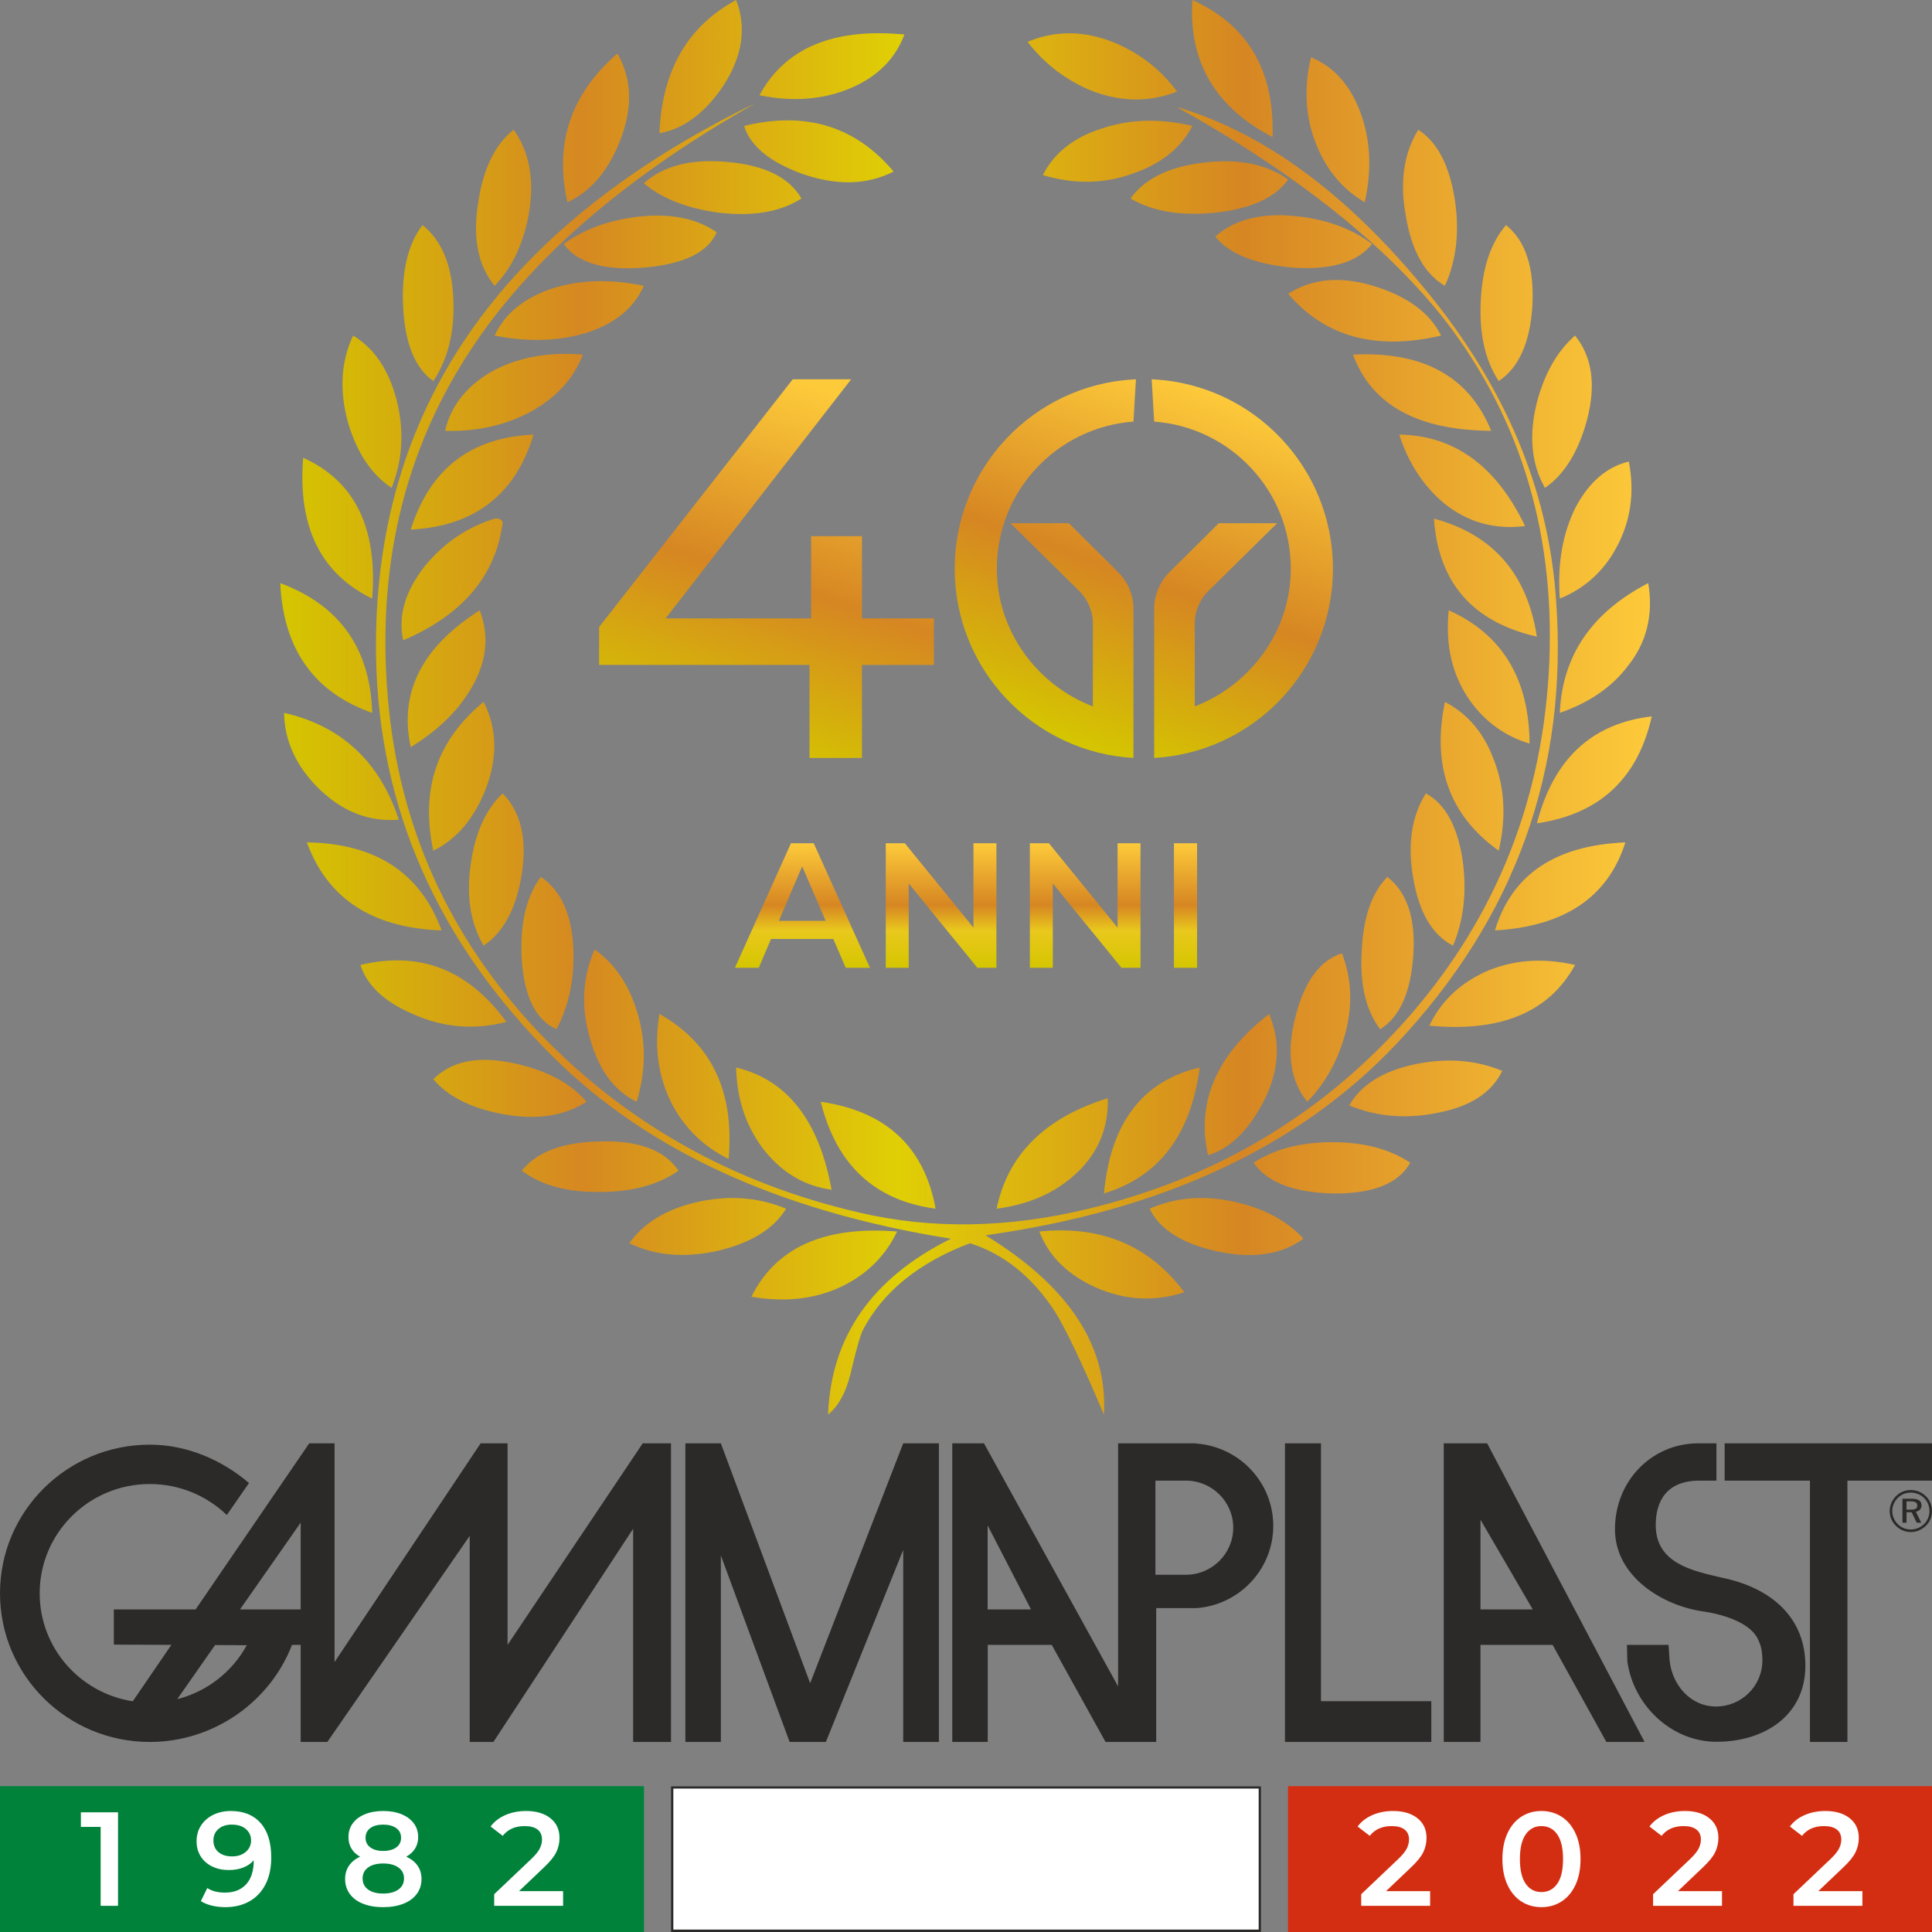<?xml version="1.0" encoding="UTF-8"?>
<!DOCTYPE svg PUBLIC "-//W3C//DTD SVG 1.1//EN" "http://www.w3.org/Graphics/SVG/1.1/DTD/svg11.dtd">
<!-- Creator: CorelDRAW 2019 (64-Bit) -->
<svg xmlns="http://www.w3.org/2000/svg" xml:space="preserve" width="200mm" height="200mm" version="1.1" style="shape-rendering:geometricPrecision; text-rendering:geometricPrecision; image-rendering:optimizeQuality; fill-rule:evenodd; clip-rule:evenodd"
viewBox="0 0 20000 20000.03"
 xmlns:xlink="http://www.w3.org/1999/xlink"
 xmlns:xodm="http://www.corel.com/coreldraw/odm/2003">
 <rect x="0" y="0" width="20000" height="20000.03" fill="#808080" stroke="none"/>
 <defs>
  <style type="text/css">
   <![CDATA[
    .fil1 {fill:#2B2A29}
    .fil0 {fill:white}
    .fil7 {fill:#D42E12}
    .fil6 {fill:#00823B}
    .fil8 {fill:white;fill-rule:nonzero}
    .fil4 {fill:url(#id0)}
    .fil2 {fill:url(#id1)}
    .fil5 {fill:url(#id2);fill-rule:nonzero}
    .fil3 {fill:url(#id3);fill-rule:nonzero}
   ]]>
  </style>
  <linearGradient id="id0" gradientUnits="userSpaceOnUse" x1="11169.57" y1="7725.62" x2="12506.92" y2="4046.93">
   <stop offset="0" style="stop-opacity:1; stop-color:#D5C600"/>
   <stop offset="0.471" style="stop-opacity:1; stop-color:#D68622"/>
   <stop offset="1" style="stop-opacity:1; stop-color:#FDCA3A"/>
  </linearGradient>
  <linearGradient id="id1" gradientUnits="userSpaceOnUse" x1="2901.2" y1="7321.71" x2="17080.73" y2="7321.71">
   <stop offset="0" style="stop-opacity:1; stop-color:#D5C600"/>
   <stop offset="0.22" style="stop-opacity:1; stop-color:#D68821"/>
   <stop offset="0.451" style="stop-opacity:1; stop-color:#E0CF05"/>
   <stop offset="0.702" style="stop-opacity:1; stop-color:#D68622"/>
   <stop offset="1" style="stop-opacity:1; stop-color:#FDCA3A"/>
  </linearGradient>
  <linearGradient id="id2" gradientUnits="userSpaceOnUse" x1="9996.94" y1="10017.64" x2="9996.94" y2="8730.22">
   <stop offset="0" style="stop-opacity:1; stop-color:#D5C600"/>
   <stop offset="0.298" style="stop-opacity:1; stop-color:#E9C81D"/>
   <stop offset="0.502" style="stop-opacity:1; stop-color:#D68622"/>
   <stop offset="1" style="stop-opacity:1; stop-color:#FDCA3A"/>
  </linearGradient>
  <linearGradient id="id3" gradientUnits="userSpaceOnUse" xlink:href="#id0" x1="7340.56" y1="7725.61" x2="8524.56" y2="4046.94">
  </linearGradient>
 </defs>
 <g id="Livello_x0020_1">
  <g id="_1863979688448">
   <g>
    <polygon class="fil0" points="13054.72,18490.29 6945.28,18490.29 6945.28,20000.03 13054.72,20000.03 "/>
    <path id="1" class="fil1" d="M13029.72 18515.29l-6059.44 0 0 1459.74 6059.44 0 0 -1459.74zm25 -25l-6109.44 0 0 1509.74 6109.44 0 0 -1509.74z"/>
   </g>
   <path class="fil2" d="M7620.14 0c-504.69,273.84 -767.87,732.87 -793.83,1379.69 249.55,-44.36 468.63,-207.32 656.15,-483.84 202.09,-307.7 249.48,-606.37 137.68,-895.85l0 0zm5553.49 1418.84c20.33,-688.58 -255.21,-1159.36 -829.95,-1418.84 -41.75,636.37 237.1,1111.07 829.95,1418.84l0 0zm-3811.1 -1061.54c-736.22,-70.45 -1235.31,139.5 -1500.68,628.58 345.52,70.44 660.55,46.92 946.28,-74.36 273.28,-117.35 458.46,-299.98 554.4,-554.22l0 0zm2821.94 590.75c-163.77,-223.01 -373.77,-388.64 -634.62,-500.73 -313.95,-131.77 -618.81,-137.01 -912.42,-14.42 165.98,216.48 377.17,382.12 632.33,494.3 313.95,129.12 618.81,136.9 914.71,20.85l0 0zm-5792.87 -393.83c-483.28,418.6 -654.94,931.07 -517.19,1540.07 237.15,-110.83 418.99,-320.78 540.88,-628.49 135.54,-339.11 129.9,-642.95 -23.69,-911.58l0 0zm7736.22 1540.07c75.66,-339.01 59.86,-649.39 -46.3,-935 -107.3,-281.62 -275.56,-470.78 -510.37,-565.93 -77.94,328.61 -56.52,633.77 59.8,915.39 107.3,259.54 273.29,453.86 496.87,585.54l0 0zm-3925.12 10693.49c1823.68,-254.3 3238.59,-911.57 4244.69,-1973.06 1238.77,-1309.31 1793.23,-2849.43 1659.95,-4617.76 -80.2,-1138.46 -530.76,-2202.61 -1347.13,-3193.72 -814.17,-994.95 -1672.4,-1628.76 -2575.74,-1894.78 1244.39,696.35 2166.92,1433.15 2773.36,2205.21 800.53,1038.03 1159.69,2262.53 1073.8,3669.66 -85.77,1387.53 -590.53,2588.59 -1508.58,3610.99 -874.04,966.34 -1958.07,1605.32 -3253.29,1918.31 -833.31,202.16 -1626.05,215.17 -2378.08,39.13 -1305.33,-302.59 -2406.35,-922.02 -3300.72,-1850.48 -939.47,-987.18 -1464.53,-2146.53 -1576.36,-3481.93 -121.97,-1429.22 203.28,-2686.39 975.6,-3768.78 618.89,-869.83 1560.63,-1661.38 2827.63,-2381.25 -2653.7,1288.41 -3961.3,3196.32 -3925.2,5718.39 26.02,1577.94 634.63,2960.3 1828.19,4148.29 981.33,976.73 2354.44,1605.31 4122.78,1887.01 -816.44,406.87 -1240.99,1011.94 -1271.49,1820.47 106.11,-86.05 181.77,-222.94 229.21,-409.48 59.86,-255.57 103.89,-410.8 129.84,-462.96 207.8,-399.03 577.07,-698.96 1110.06,-901.07 351.16,110.83 642.5,346.85 877.38,704.2 106.11,168.24 277.77,522.93 509.3,1069.31 41.75,-711.97 -367.01,-1330.16 -1225.2,-1855.7l0 0zm592.86 -10975.13c320.65,95.19 627.84,92.59 923.68,-13.07 293.57,-99.11 502.49,-262.09 624.44,-495.55 -330.87,-79.53 -640.28,-71.68 -928.23,23.52 -296.97,91.29 -502.47,254.25 -619.89,485.1l0 0zm-1544.83 -36.52c-397.44,-472.1 -913.5,-627.29 -1548.11,-472.1 65.44,207.39 265.34,372.98 601.83,495.55 355.7,123.9 670.8,116.11 946.28,-23.45l0 0zm-3932.99 -432.96c-191.99,150.02 -315.09,401.66 -367,751.12 -59.88,362.56 -4.56,652.04 169.37,864.64 181.77,-186.47 301.52,-440.73 356.85,-759 56.47,-344.22 2.27,-628.53 -159.22,-856.76l0 0zm9640.09 1615.76c121.89,-269.93 153.53,-572.51 99.34,-911.52 -57.59,-344.33 -179.5,-576.44 -374.89,-704.24 -151.33,243.86 -195.36,543.77 -127.59,901.12 59.82,354.69 195.34,593.38 403.14,714.64l0 0zm-6661.27 -903.74c-125.3,-217.77 -380.53,-344.22 -762.19,-378.18 -374.9,-35.17 -663.97,36.52 -869.49,220.38 185.18,155.19 437,256.92 762.19,302.54 356.85,44.36 645.9,-2.61 869.49,-144.74l0 0zm3406.84 0c234.87,136.96 530.71,183.88 892.1,144.74 359.1,-40.38 606.42,-155.12 739.63,-341.61 -229.21,-163.08 -522.82,-219.08 -885.34,-173.48 -355.65,44.31 -602.98,168.26 -746.39,370.35l0 0zm-4284.22 349.52c-213.41,-147.35 -485.56,-199.55 -822.06,-160.42 -298.11,36.53 -553.32,129.12 -762.25,281.7 143.43,196.88 422.33,277.77 837.91,243.84 408.76,-36.51 656.08,-157.79 746.4,-365.12l0 0zm5161.6 44.36c142.29,178.65 405.41,284.25 792.75,320.76 400.85,28.7 676.35,-52.13 829.95,-243.84 -213.35,-163.03 -481.01,-258.24 -801.72,-289.53 -350.09,-33.91 -623.3,36.52 -820.98,212.61l0 0zm-8095.27 1495.75c153.55,-228.19 221.3,-512.48 207.79,-851.6 -15.86,-352.06 -121.95,-607.68 -319.58,-762.87 -153.6,200.81 -219.08,486.4 -199.89,856.78 20.32,371.7 124.22,625.97 311.68,757.69l0 0zm11104.71 -1614.47c-155.93,179.96 -245.11,439.48 -260.96,778.55 -18,339.06 41.8,618.13 185.24,835.92 207.79,-136.89 325.2,-399.04 348.94,-781.15 20.28,-393.84 -71.17,-672.91 -273.22,-833.32l0 0zm-2255.09 710.73c379.39,446.02 907.88,590.74 1583.15,432.95 -116.27,-233.4 -343.3,-401.66 -678.62,-507.3 -353.48,-112.14 -655,-86 -904.53,74.35l0 0zm-8215.02 432.95c348.96,69.14 668.46,58.69 959.81,-31.29 289.07,-95.16 483.29,-255.61 584.96,-483.81 -347.8,-72.99 -665.1,-62.58 -951.97,28.7 -287.93,97.81 -486.69,258.22 -592.8,486.4l0 0zm-1065.98 1576.63c114.06,-288.16 132.11,-590.76 51.96,-908.91 -81.31,-312.99 -231.49,-536 -450.56,-667.72 -127.64,271.23 -143.45,573.83 -51.94,903.74 91.42,307.77 239.38,532.08 450.54,672.89l0 0zm12250.85 -1576.63c-181.84,157.79 -313.95,386.04 -395.25,691.18 -85.82,341.68 -57.6,639.04 83.57,885.45 197.61,-135.58 343.25,-367.75 433.57,-696.35 97.14,-365.19 57.66,-657.27 -121.89,-880.28l0 0zm-11697.56 985.87c320.71,10.47 612.06,-54.74 869.54,-189.1 275.55,-147.34 459.54,-346.89 556.67,-599.83 -374.9,-31.31 -697.84,33.91 -967.7,189.1 -249.59,152.58 -400.92,352.06 -458.51,599.83l0 0zm9398.44 -788.93c192,520.37 668.51,783.72 1430.7,788.93 -226.93,-562 -704.59,-825.45 -1430.7,-788.93l0 0zm-8482.61 828.08c-650.46,28.69 -1073.9,357.34 -1271.5,983.26 660.58,-33.91 1084.04,-362.51 1271.5,-983.26l0 0zm8961.4 0c96.06,297.3 251.81,533.38 465.22,712.03 245.05,196.88 522.87,273.84 837.9,234.71 -299.23,-623.36 -733.94,-938.9 -1303.12,-946.74l0 0zm-10631.53 1697.91c57.62,-732.89 -181.78,-1219.29 -714.79,-1457.92 -57.55,714.58 181.82,1198.44 714.79,1457.92l0 0zm12293.77 0c259.71,-105.6 455.05,-284.31 587.17,-530.78 145.65,-268.63 189.72,-564.62 127.59,-888.06 -229.21,54.76 -411.03,212.56 -548.78,469.48 -135.53,268.62 -192,584.22 -165.98,949.36l0 0zm-11973.06 431.63c615.41,-263.39 959.81,-670.26 1029.85,-1220.63 -10.18,-31.24 -39.55,-44.32 -83.57,-39.08 -281.17,87.36 -520.53,247.77 -718.17,486.4 -207.79,260.85 -283.45,520.37 -228.11,773.31l0 0zm10669.93 -1259.71c46.29,662.49 399.73,1069.38 1065.97,1221.94 -101.62,-653.34 -457.32,-1058.91 -1065.97,-1221.94l0 0zm-10990.64 2010.89c-20.31,-667.72 -337.63,-1114.99 -951.92,-1343.24 31.62,683.36 348.92,1130.68 951.92,1343.24l0 0zm12293.77 0c303.73,-105.59 538.6,-266.01 698.96,-478.57 200.97,-246.47 271.01,-536 216.76,-864.67 -586.04,302.6 -889.83,751.18 -915.72,1343.24l0 0zm-11180.37 -1061.54c-598.44,378.2 -837.86,851.59 -714.77,1416.28 261.99,-160.42 462.97,-349.52 600.72,-567.3 181.82,-284.3 221.3,-565.99 114.05,-848.98l0 0zm10030.79 0c-37.21,362.57 36.11,672.94 217.95,932.42 159.22,223.01 364.74,370.36 618.81,447.32 -4.54,-672.89 -285.66,-1133.27 -836.76,-1379.74l0 0zm-9991.25 948.11c-484.42,397.72 -656.06,910.26 -520.55,1540.09 239.37,-117.35 421.14,-328.6 543.1,-639.03 125.36,-329.9 117.47,-629.83 -22.55,-901.06l0 0zm10508.44 1540.09c80.2,-344.27 62.08,-659.88 -54.2,-950.64 -101.62,-271.3 -268.79,-468.18 -502.47,-589.45 -137.82,662.44 46.29,1174.97 556.67,1540.09l0 0zm-11385.84 -320.81c-197.64,-601.16 -595.08,-971.51 -1187.95,-1105.85 4.53,292.09 127.61,556.85 363.63,787.63 245.06,237.39 520.55,342.99 824.32,318.22l0 0zm11781.07 37.82c650.46,-95.19 1045.64,-465.56 1189.06,-1107.15 -618.8,71.69 -1017.45,439.5 -1189.06,1107.15l0 0zm-10706.05 -310.37c-175.07,165.64 -283.46,406.89 -328.6,719.87 -51.93,333.84 -6.77,620.74 130.98,856.76 207.78,-139.51 339.85,-388.58 395.24,-743.32 56.46,-362.51 -10.18,-641.59 -197.62,-833.31l0 0zm9837.65 1576.63c111.84,-266 145.69,-564.67 98.27,-893.29 -54.2,-349.51 -181.77,-576.43 -379.39,-683.34 -147.97,238.63 -193.14,530.78 -129.86,880.23 59.82,354.74 197.57,585.52 410.98,696.4l0 0zm-11864.62 -1069.32c213.43,582.92 676.41,885.45 1394.64,911.52 -219.11,-598.59 -684.32,-901.07 -1394.64,-911.52l0 0zm12298.26 911.52c720.48,-41.68 1170.99,-344.28 1350.54,-911.52 -728.33,31.24 -1175.49,333.84 -1350.54,911.52l0 0zm-9714.62 1022.41c132.13,-246.47 189.77,-533.38 173.93,-856.77 -20.34,-344.29 -132.13,-582.91 -335.37,-719.86 -151.32,202.16 -219.09,489.01 -197.61,856.76 25.95,386.04 145.64,624.66 359.05,719.87l0 0zm8601.21 -1576.63c-160.3,163.02 -249.54,417.33 -265.34,766.85 -20.33,344.27 41.76,612.84 190.87,809.78 202.05,-123.88 317.24,-380.75 343.26,-766.79 25.96,-382.11 -65.49,-652.04 -268.79,-809.84l0 0zm-8205.98 751.16c-127.57,292.09 -143.42,599.9 -47.37,923.28 89.19,322.08 247.27,538.61 482.15,653.36 95.93,-314.29 98.2,-622.06 6.76,-924.6 -85.84,-286.91 -233.75,-504.69 -441.54,-652.04l0 0zm7377.16 1576.64c176.16,-181.26 303.73,-401.66 379.39,-658.58 93.73,-310.38 85.83,-602.46 -20.33,-878.91 -229.21,74.29 -390.7,294.69 -482.15,659.81 -95.94,367.75 -54.19,659.84 123.09,877.68l0 0zm-8290.72 -826.78c-392.92,-539.91 -894.26,-736.8 -1510.84,-589.45 67.75,212.56 247.29,380.76 540.89,507.25 317.33,142.13 640.26,168.26 969.95,82.2l0 0zm9554.31 39.14c738.5,70.38 1241.04,-139.57 1508.65,-628.59 -343.32,-78.27 -654.96,-52.2 -936.12,74.31 -263.12,122.63 -455.12,306.45 -572.53,554.28l0 0zm-7254.07 1379.7c62.09,-698.96 -177.28,-1198.5 -715.95,-1501.04 -57.53,344.29 -12.38,654.66 129.86,932.44 133.31,253 328.61,442.04 586.09,568.6l0 0zm4962.86 -39.15c217.95,-63.89 405.41,-239.93 561.27,-529.45 175.01,-324.7 197.55,-635.12 71.12,-932.44 -544.3,423.81 -755.49,911.58 -632.39,1461.89l0 0zm-6433.09 -552.91c-158.09,-186.49 -400.87,-319.53 -730.6,-393.82 -377.18,-86.11 -660.57,-33.91 -855.92,160.4 153.55,181.26 395.18,302.49 726.06,362.53 345.54,62.59 631.2,18.23 860.46,-129.11l0 0zm7894.29 37.82c283.45,117.36 593.99,143.43 921.46,75.61 335.37,-65.15 556.74,-209.95 662.9,-432.96 -277.82,-116.04 -582.74,-136.94 -912.44,-66.45 -325.19,69.06 -548.76,212.5 -671.92,423.8l0 0zm-5358.08 872.45c-129.86,-715.96 -460.68,-1138.52 -988.1,-1264.96 7.96,344.24 111.8,633.76 303.84,872.39 187.4,226.94 416.65,357.34 684.26,392.57l0 0zm2819.66 39.08c570.24,-173.43 899.94,-607.68 991.38,-1304.04 -592.8,139.45 -923.68,573.72 -991.38,1304.04l0 0zm39.53 -985.87c-650.45,202.09 -1033.25,581.59 -1150.71,1143.67 341.03,-44.31 616.6,-168.25 830.01,-370.36 223.51,-211.25 330.87,-470.78 320.7,-773.31l0 0zm-1781.92 1143.67c-117.41,-641.65 -514.91,-1009.34 -1189.06,-1107.15 161.43,651.99 556.67,1022.39 1189.06,1107.15l0 0zm-4284.21 -393.82c202.1,151.26 473.11,225.57 808.48,220.34 335.41,0 606.42,-74.29 814.15,-220.34 -142.29,-211.32 -411.03,-312.98 -806.2,-302.6 -387.34,5.24 -658.35,106.97 -816.43,302.6l0 0zm7574.78 -82.13c142.22,202.09 413.23,307.7 816.37,318.15 416.71,5.22 684.31,-100.42 806.26,-318.15 -213.41,-142.18 -481.01,-212.62 -806.26,-212.62 -325.26,0 -598.49,70.44 -816.37,212.62l0 0zm-4838.75 475.95c-289.01,-121.28 -600.74,-142.13 -931.56,-66.52 -313.91,74.36 -545.43,216.47 -691.07,423.86 273.28,131.73 582.62,155.19 928.21,75.62 335.37,-80.83 566.85,-225.57 694.42,-432.96l0 0zm3763.68 0c101.68,212.56 333.1,359.95 694.49,440.78 369.27,79.53 668.44,37.78 897.71,-130.4 -165.99,-181.28 -397.51,-307.77 -692.26,-376.9 -325.14,-75.61 -623.25,-54.76 -899.94,66.52l0 0zm-2614.08 236.02c-750.95,-60 -1253.42,163.08 -1508.65,675.56 351.16,59.98 663.99,23.46 936.12,-106.96 260.85,-126.45 450.56,-315.55 572.53,-568.6l0 0zm1472.45 0c96,253.05 289.08,444.76 577.06,576.38 304.87,135.7 614.28,153.88 923.69,52.2 -361.39,-483.84 -860.46,-693.75 -1500.75,-628.58l0 0z"/>
   <g id="_1863979695616">
    <polygon class="fil3" points="9667.85,6883.02 8923.1,6883.02 8923.1,7846.16 8379.94,7846.16 8379.94,6883.02 6201.68,6883.02 6201.68,6491.05 8206.35,3926.41 8811.11,3926.41 6890.43,6401.45 8396.74,6401.45 8396.74,5550.31 8923.1,5550.31 8923.1,6401.45 9667.85,6401.45 "/>
    <path class="fil4" d="M11759.33 3926.38c-9.12,0.37 -18.24,0.86 -27.31,1.34 -1031.4,59.17 -1848.84,913.69 -1848.84,1959.2 0,1045.93 819.11,1900.77 1850.4,1959.25l0 -1559.3c0,-75.81 -31.23,-236.7 -154.94,-360.42l-513.69 -509.71 -604.08 0 714.33 704.03c56.12,54.02 141.63,178.06 138.31,345.18l0 846.89c-573.46,-219.58 -994.28,-775.17 -994.28,-1425.92 0,-805.11 623.24,-1464.56 1414.35,-1522.29l25.75 -438.25zm162.82 0c9.12,0.37 18.24,0.86 27.31,1.34 1031.4,59.17 1848.84,913.69 1848.84,1959.2 0,1045.93 -819.11,1900.77 -1850.4,1959.25l0 -1559.3c0,-75.81 31.23,-236.7 154.94,-360.42l513.69 -509.71 604.08 0 -714.38 704.03c-56.12,54.02 -141.58,178.06 -138.26,345.18l0 846.89c573.45,-219.58 994.22,-775.17 994.22,-1425.92 0,-805.11 -623.24,-1464.56 -1414.29,-1522.29l-25.75 -438.25z"/>
   </g>
   <path class="fil5" d="M8626.22 9720.13l-644.53 0 -127.06 298.33 -246.77 0 580.08 -1289.06 235.72 0 581.92 1289.06 -250.45 0 -128.91 -298.33zm-79.18 -187.83l-243.08 -563.51 -241.24 563.51 484.32 0zm1767.86 -802.9l0 1289.06 -197.04 0 -710.83 -872.88 0 872.88 -237.56 0 0 -1289.06 197.05 0 710.82 872.88 0 -872.88 237.56 0zm1491.63 0l0 1289.06 -197.04 0 -710.83 -872.88 0 872.88 -237.56 0 0 -1289.06 197.05 0 710.82 872.88 0 -872.88 237.56 0zm346.2 0l239.4 0 0 1289.06 -239.4 0 0 -1289.06z"/>
   <polygon class="fil6" points="6666.67,18490.29 -0,18490.29 -0,20000.03 6666.67,20000.03 "/>
   <polygon class="fil7" points="20000,18490.29 13333.33,18490.29 13333.33,20000.03 20000,20000.03 "/>
   <path class="fil8" d="M1221.74 18761.26l0 967.8 -179.74 0 0 -817.1 -204.62 0 0 -150.7 384.36 0zm1167.16 -13.82c132.73,0 235.73,41.47 309,124.43 73.28,82.95 109.92,201.85 109.92,356.7 0,108.76 -19.82,201.62 -59.45,278.59 -39.64,76.96 -95.17,135.49 -166.6,175.58 -71.43,40.1 -154.16,60.15 -248.17,60.15 -49.78,0 -96.55,-5.3 -140.33,-15.9 -43.79,-10.6 -81.81,-26.04 -114.07,-46.32l66.37 -135.49c47.93,31.34 109.22,47.01 183.88,47.01 93.09,0 165.91,-28.58 218.45,-85.72 52.53,-57.15 78.8,-139.64 78.8,-247.48l0 -1.39c-28.57,33.19 -64.98,58.3 -109.22,75.35 -44.24,17.06 -94.02,25.58 -149.32,25.58 -63.6,0 -120.74,-12.21 -171.44,-36.64 -50.69,-24.42 -90.33,-59.22 -118.9,-104.38 -28.57,-45.16 -42.86,-97.24 -42.86,-156.23 0,-62.68 15.67,-117.75 47.01,-165.22 31.34,-47.47 73.74,-84.1 127.2,-109.91 53.45,-25.81 113.37,-38.71 179.73,-38.71zm13.83 470.07c58.06,0 105.3,-15.67 141.71,-47.01 36.41,-31.34 54.61,-70.97 54.61,-118.9 0,-47.01 -17.74,-85.95 -53.23,-116.83 -35.48,-30.87 -84.57,-46.31 -147.24,-46.31 -56.23,0 -101.85,14.98 -136.88,44.93 -35.02,29.96 -52.53,69.82 -52.53,119.59 0,50.7 17.51,90.79 52.53,120.29 35.03,29.49 82.04,44.24 141.03,44.24zm1803.14 2.76c50.69,23.05 89.64,54.15 116.83,93.33 27.19,39.17 40.78,85.03 40.78,137.56 0,58.99 -16.36,110.61 -49.08,154.85 -32.72,44.24 -79.04,78.12 -138.95,101.62 -59.91,23.5 -129.5,35.26 -208.76,35.26 -79.27,0 -148.63,-11.76 -208.08,-35.26 -59.45,-23.5 -105.31,-57.38 -137.57,-101.62 -32.26,-44.24 -48.39,-95.86 -48.39,-154.85 0,-52.53 13.37,-98.39 40.1,-137.56 26.73,-39.18 64.98,-70.28 114.75,-93.33 -38.71,-21.2 -68.44,-49.08 -89.18,-83.64 -20.73,-34.57 -31.1,-74.43 -31.1,-119.59 0,-54.38 14.97,-101.85 44.93,-142.41 29.96,-40.55 72.12,-71.89 126.51,-94.01 54.38,-22.12 117.05,-33.18 188.03,-33.18 71.89,0 135.03,11.06 189.41,33.18 54.38,22.12 96.78,53.46 127.19,94.01 30.42,40.56 45.63,88.03 45.63,142.41 0,45.16 -10.6,84.79 -31.8,118.9 -21.2,34.1 -51.62,62.21 -91.25,84.33zm-239.18 -331.81c-56.23,0 -100.7,11.98 -133.42,35.94 -32.72,23.97 -49.08,57.61 -49.08,100.93 0,41.48 16.36,74.43 49.08,98.86 32.72,24.42 77.19,36.63 133.42,36.63 57.14,0 102.31,-12.21 135.49,-36.63 33.18,-24.43 49.77,-57.38 49.77,-98.86 0,-43.32 -16.82,-76.96 -50.46,-100.93 -33.65,-23.96 -78.58,-35.94 -134.8,-35.94zm0 713.4c66.36,0 118.9,-13.82 157.61,-41.47 38.71,-27.65 58.07,-65.91 58.07,-114.76 0,-47.93 -19.36,-85.72 -58.07,-113.37 -38.71,-27.65 -91.25,-41.47 -157.61,-41.47 -66.37,0 -118.44,13.82 -156.24,41.47 -37.79,27.65 -56.68,65.44 -56.68,113.37 0,48.85 18.89,87.11 56.68,114.76 37.8,27.65 89.87,41.47 156.24,41.47zm1862.6 -24.88l0 152.08 -713.41 0 0 -120.28 384.35 -365c43.32,-41.48 72.59,-77.66 87.8,-108.53 15.21,-30.88 22.81,-61.53 22.81,-91.94 0,-45.17 -15.21,-79.73 -45.62,-103.7 -30.42,-23.96 -75.12,-35.94 -134.11,-35.94 -98.63,0 -174.21,33.64 -226.75,100.92l-125.81 -96.78c37.79,-50.69 88.72,-90.09 152.77,-118.21 64.06,-28.11 135.73,-42.16 214.99,-42.16 105.08,0 188.96,24.88 251.63,74.65 62.68,49.78 94.02,117.52 94.02,203.24 0,52.54 -11.06,101.85 -33.19,147.94 -22.12,46.08 -64.51,98.62 -127.19,157.61l-258.54 246.1 456.25 0z"/>
   <path class="fil8" d="M14804.63 19576.98l0 152.08 -713.41 0 0 -120.28 384.35 -365c43.32,-41.48 72.59,-77.66 87.8,-108.53 15.21,-30.88 22.81,-61.53 22.81,-91.94 0,-45.17 -15.21,-79.73 -45.62,-103.7 -30.42,-23.96 -75.12,-35.94 -134.11,-35.94 -98.63,0 -174.21,33.64 -226.75,100.92l-125.81 -96.78c37.79,-50.69 88.72,-90.09 152.77,-118.21 64.06,-28.11 135.73,-42.16 214.99,-42.16 105.08,0 188.96,24.88 251.63,74.65 62.68,49.78 94.02,117.52 94.02,203.24 0,52.54 -11.06,101.85 -33.19,147.94 -22.12,46.08 -64.51,98.62 -127.19,157.61l-258.54 246.1 456.25 0zm1151.95 165.91c-77.42,0 -146.55,-19.59 -207.38,-58.76 -60.84,-39.18 -108.76,-96.32 -143.79,-171.44 -35.02,-75.12 -52.54,-164.3 -52.54,-267.53 0,-103.23 17.52,-192.41 52.54,-267.53 35.03,-75.12 82.95,-132.26 143.79,-171.44 60.83,-39.17 129.96,-58.75 207.38,-58.75 77.43,0 146.79,19.58 208.08,58.75 61.29,39.18 109.45,96.32 144.48,171.44 35.02,75.12 52.54,164.3 52.54,267.53 0,103.23 -17.52,192.41 -52.54,267.53 -35.03,75.12 -83.19,132.26 -144.48,171.44 -61.29,39.17 -130.65,58.76 -208.08,58.76zm0 -156.23c69.13,0 123.74,-28.58 163.84,-85.72 40.09,-57.15 60.14,-142.41 60.14,-255.78 0,-113.37 -20.05,-198.63 -60.14,-255.77 -40.1,-57.15 -94.71,-85.72 -163.84,-85.72 -68.2,0 -122.35,28.57 -162.45,85.72 -40.09,57.14 -60.14,142.4 -60.14,255.77 0,113.37 20.05,198.63 60.14,255.78 40.1,57.14 94.25,85.72 162.45,85.72zm1869.52 -9.68l0 152.08 -713.41 0 0 -120.28 384.35 -365c43.32,-41.48 72.59,-77.66 87.8,-108.53 15.21,-30.88 22.81,-61.53 22.81,-91.94 0,-45.17 -15.21,-79.73 -45.62,-103.7 -30.42,-23.96 -75.12,-35.94 -134.11,-35.94 -98.63,0 -174.21,33.64 -226.75,100.92l-125.81 -96.78c37.79,-50.69 88.72,-90.09 152.77,-118.21 64.06,-28.11 135.73,-42.16 214.99,-42.16 105.08,0 188.96,24.88 251.63,74.65 62.68,49.78 94.02,117.52 94.02,203.24 0,52.54 -11.06,101.85 -33.19,147.94 -22.12,46.08 -64.51,98.62 -127.19,157.61l-258.54 246.1 456.25 0zm1453.36 0l0 152.08 -713.41 0 0 -120.28 384.35 -365c43.32,-41.48 72.59,-77.66 87.8,-108.53 15.21,-30.88 22.81,-61.53 22.81,-91.94 0,-45.17 -15.21,-79.73 -45.62,-103.7 -30.42,-23.96 -75.12,-35.94 -134.11,-35.94 -98.63,0 -174.21,33.64 -226.75,100.92l-125.81 -96.78c37.79,-50.69 88.72,-90.09 152.77,-118.21 64.06,-28.11 135.73,-42.16 214.99,-42.16 105.08,0 188.96,24.88 251.63,74.65 62.68,49.78 94.02,117.52 94.02,203.24 0,52.54 -11.06,101.85 -33.19,147.94 -22.12,46.08 -64.51,98.62 -127.19,157.61l-258.54 246.1 456.25 0z"/>
   <g id="_1863979688000">
    <path class="fil1" d="M17024.65 18032.61l-1629.8 -3091.42 -449.23 0 0 3091.42 380.2 0 0 -1005.1 746.74 0 556.56 1005.1 395.53 0zm743.82 -3091.42l0 386.16 -179.4 0c-334.74,1.52 -448.91,210.43 -448.91,459.99 0,394.9 376.02,472.35 678.4,543.34 532.7,107.84 870.79,424.72 870.79,913.15 0,505.08 -411.74,786.88 -920.88,786.88 -468.1,0 -860.27,-379.32 -922.52,-834.25l-3.67 -168.95 430.55 0c0,0 10.25,154.45 10.95,161.73 25.77,251.78 214.99,476.4 480.13,476.4 265.21,0 480.2,-213.28 480.2,-476.4 0,-75.23 -9.12,-144.95 -40.4,-208.21 -95.94,-233.61 -536.11,-294.34 -570.56,-299.15 -419.6,-58.83 -914.93,-359.56 -914.93,-850.97 0,-506.54 386.73,-889.72 861.92,-889.72l188.33 0zm84.99 0l2146.53 0 0 386.16 -875.53 0 0 2705.26 -387.87 0 0 -2705.26 -883.13 0 0 -386.16zm-4551.51 0l372.6 0 0 2669.67 1142.26 0 0 421.75 -1514.86 0 0 -3091.42zm-6206.9 0l367.16 0 924.48 2483.43 963.44 -2483.43 369.63 0 0 3091.42 -369.63 0 0 -1987.91 -800.5 1987.91 -375.45 0 -711.97 -1930.54 0 1930.54 -367.16 0 0 -3091.42zm-3982.41 2086.32l-89.79 0c-224.93,585.25 -806.51,1005.1 -1471.94,1005.1 -856.54,0 -1550.9,-688.92 -1550.9,-1538.74 0,-849.77 694.36,-1538.68 1550.9,-1538.68 389.01,0 752.69,162.36 1026.63,397.11l-229.42 331.13c-207.14,-198.53 -487.8,-320.81 -797.21,-320.81 -629.7,0 -1140.17,506.48 -1140.17,1131.25 0,565.24 417.82,1033.66 963.75,1117.75l399.39 -583.86 -595.45 -2.66 0 -364.31 846.41 0 1176.27 -1719.6 262.17 0 0 2264.39 1512.39 -2264.39 278.7 0 0 2086.32 1399.11 -2086.32 292.82 0 0 3091.42 -392.05 0 0 -2207.02 -1446.29 2207.02 -245.57 0 0 -2133.12 -1473.59 2133.12 -276.16 0 0 -1005.1zm0 -366.72l0 -898.4 -628.25 898.4 335.94 0 292.31 0zm-886.24 368.93l-391.6 559.99c310.86,-79.03 570.56,-284.77 719.76,-558.53l-328.16 -1.46zm10200.83 -386.6c424.79,-52.49 753.51,-411.99 753.51,-847.67 0,-446.38 -345.06,-812.72 -784.98,-850.97l-26.53 -3.29 -794.67 0 0 2516.23 -1388.48 -2516.23 -328.27 0 0 3091.42 367.22 0 0 -1005.1 662.32 0 557.33 1005.1 524.27 0 0 -1385.56 416.74 0 41.54 -3.93zm-151.92 -1315.77c271.29,0 491.16,218.15 491.16,487.29 0,269.19 -219.87,487.29 -491.16,487.29l-314.6 0 0 -974.58 314.6 0zm-2051.36 1333.44l449.23 0 -449.23 -869.65 0 869.65zm5101.87 -928.92l0 928.92 541.25 0 -541.25 -928.92z"/>
    <path class="fil1" d="M19779.07 15541.86l-42.95 0 0 86.02 44.11 0c24.39,0 41.9,-3.27 52.17,-9.8 10.27,-6.42 15.52,-17.04 15.52,-31.87 0,-15.52 -5.37,-26.84 -16.22,-33.84 -10.85,-7 -28.48,-10.51 -52.63,-10.51zm7.7 -27.3c35.48,0 61.62,5.71 78.89,16.92 17.16,11.2 25.8,28.36 25.8,51.47 0,17.62 -5.26,32.21 -15.76,44 -10.5,11.67 -24.98,19.14 -42.95,22.29l56.14 113.91 -47.04 0 -52.4 -107.96 -53.33 0 0 107.96 -42.02 0 0 -248.59 92.67 0zm186.96 129.31c0,-26.14 -4.78,-50.89 -14.23,-74.23 -9.57,-23.46 -23.35,-44 -41.2,-61.97 -18.56,-18.32 -39.68,-32.21 -62.91,-41.78 -23.34,-9.57 -48.31,-14.24 -74.81,-14.24 -26.26,0 -50.77,4.55 -73.64,13.77 -22.76,9.34 -43.07,22.76 -60.69,40.5 -18.67,18.67 -32.91,39.8 -42.95,63.25 -9.8,23.35 -14.82,47.97 -14.82,73.41 0,25.1 4.9,49.14 14.59,72.13 9.8,23.11 23.69,43.88 42.01,62.32 17.98,18.21 38.63,32.1 61.86,41.67 23.22,9.69 47.5,14.47 73.06,14.47 25.91,0 50.65,-4.67 74.23,-14.24 23.57,-9.57 44.69,-23.46 63.48,-41.9 18.21,-17.62 31.98,-37.93 41.55,-60.8 9.69,-22.76 14.47,-46.92 14.47,-72.36zm-192.8 -218.95c29.76,0 57.89,5.49 84.62,16.46 26.49,10.97 50.41,26.84 71.54,47.73 20.19,20.08 35.83,43.42 46.68,69.68 10.86,26.37 16.22,54.15 16.22,83.56 0,29.76 -5.36,57.77 -16.22,83.8 -10.85,26.02 -26.61,49.02 -47.26,68.86 -21.71,20.89 -45.99,36.99 -72.6,48.08 -26.84,11.2 -54.5,16.81 -82.98,16.81 -28.94,0 -56.72,-5.61 -83.09,-16.58 -26.61,-11.08 -50.42,-27.19 -71.43,-48.31 -20.89,-20.43 -36.88,-43.77 -47.73,-70.03 -10.97,-26.26 -16.46,-53.8 -16.46,-82.63 0,-29.06 5.72,-56.84 17.04,-83.45 11.2,-26.49 27.66,-50.53 48.9,-71.54 20.08,-20.31 43.07,-35.71 69.21,-46.45 25.91,-10.62 53.8,-15.99 83.56,-15.99z"/>
   </g>
  </g>
 </g>
</svg>
